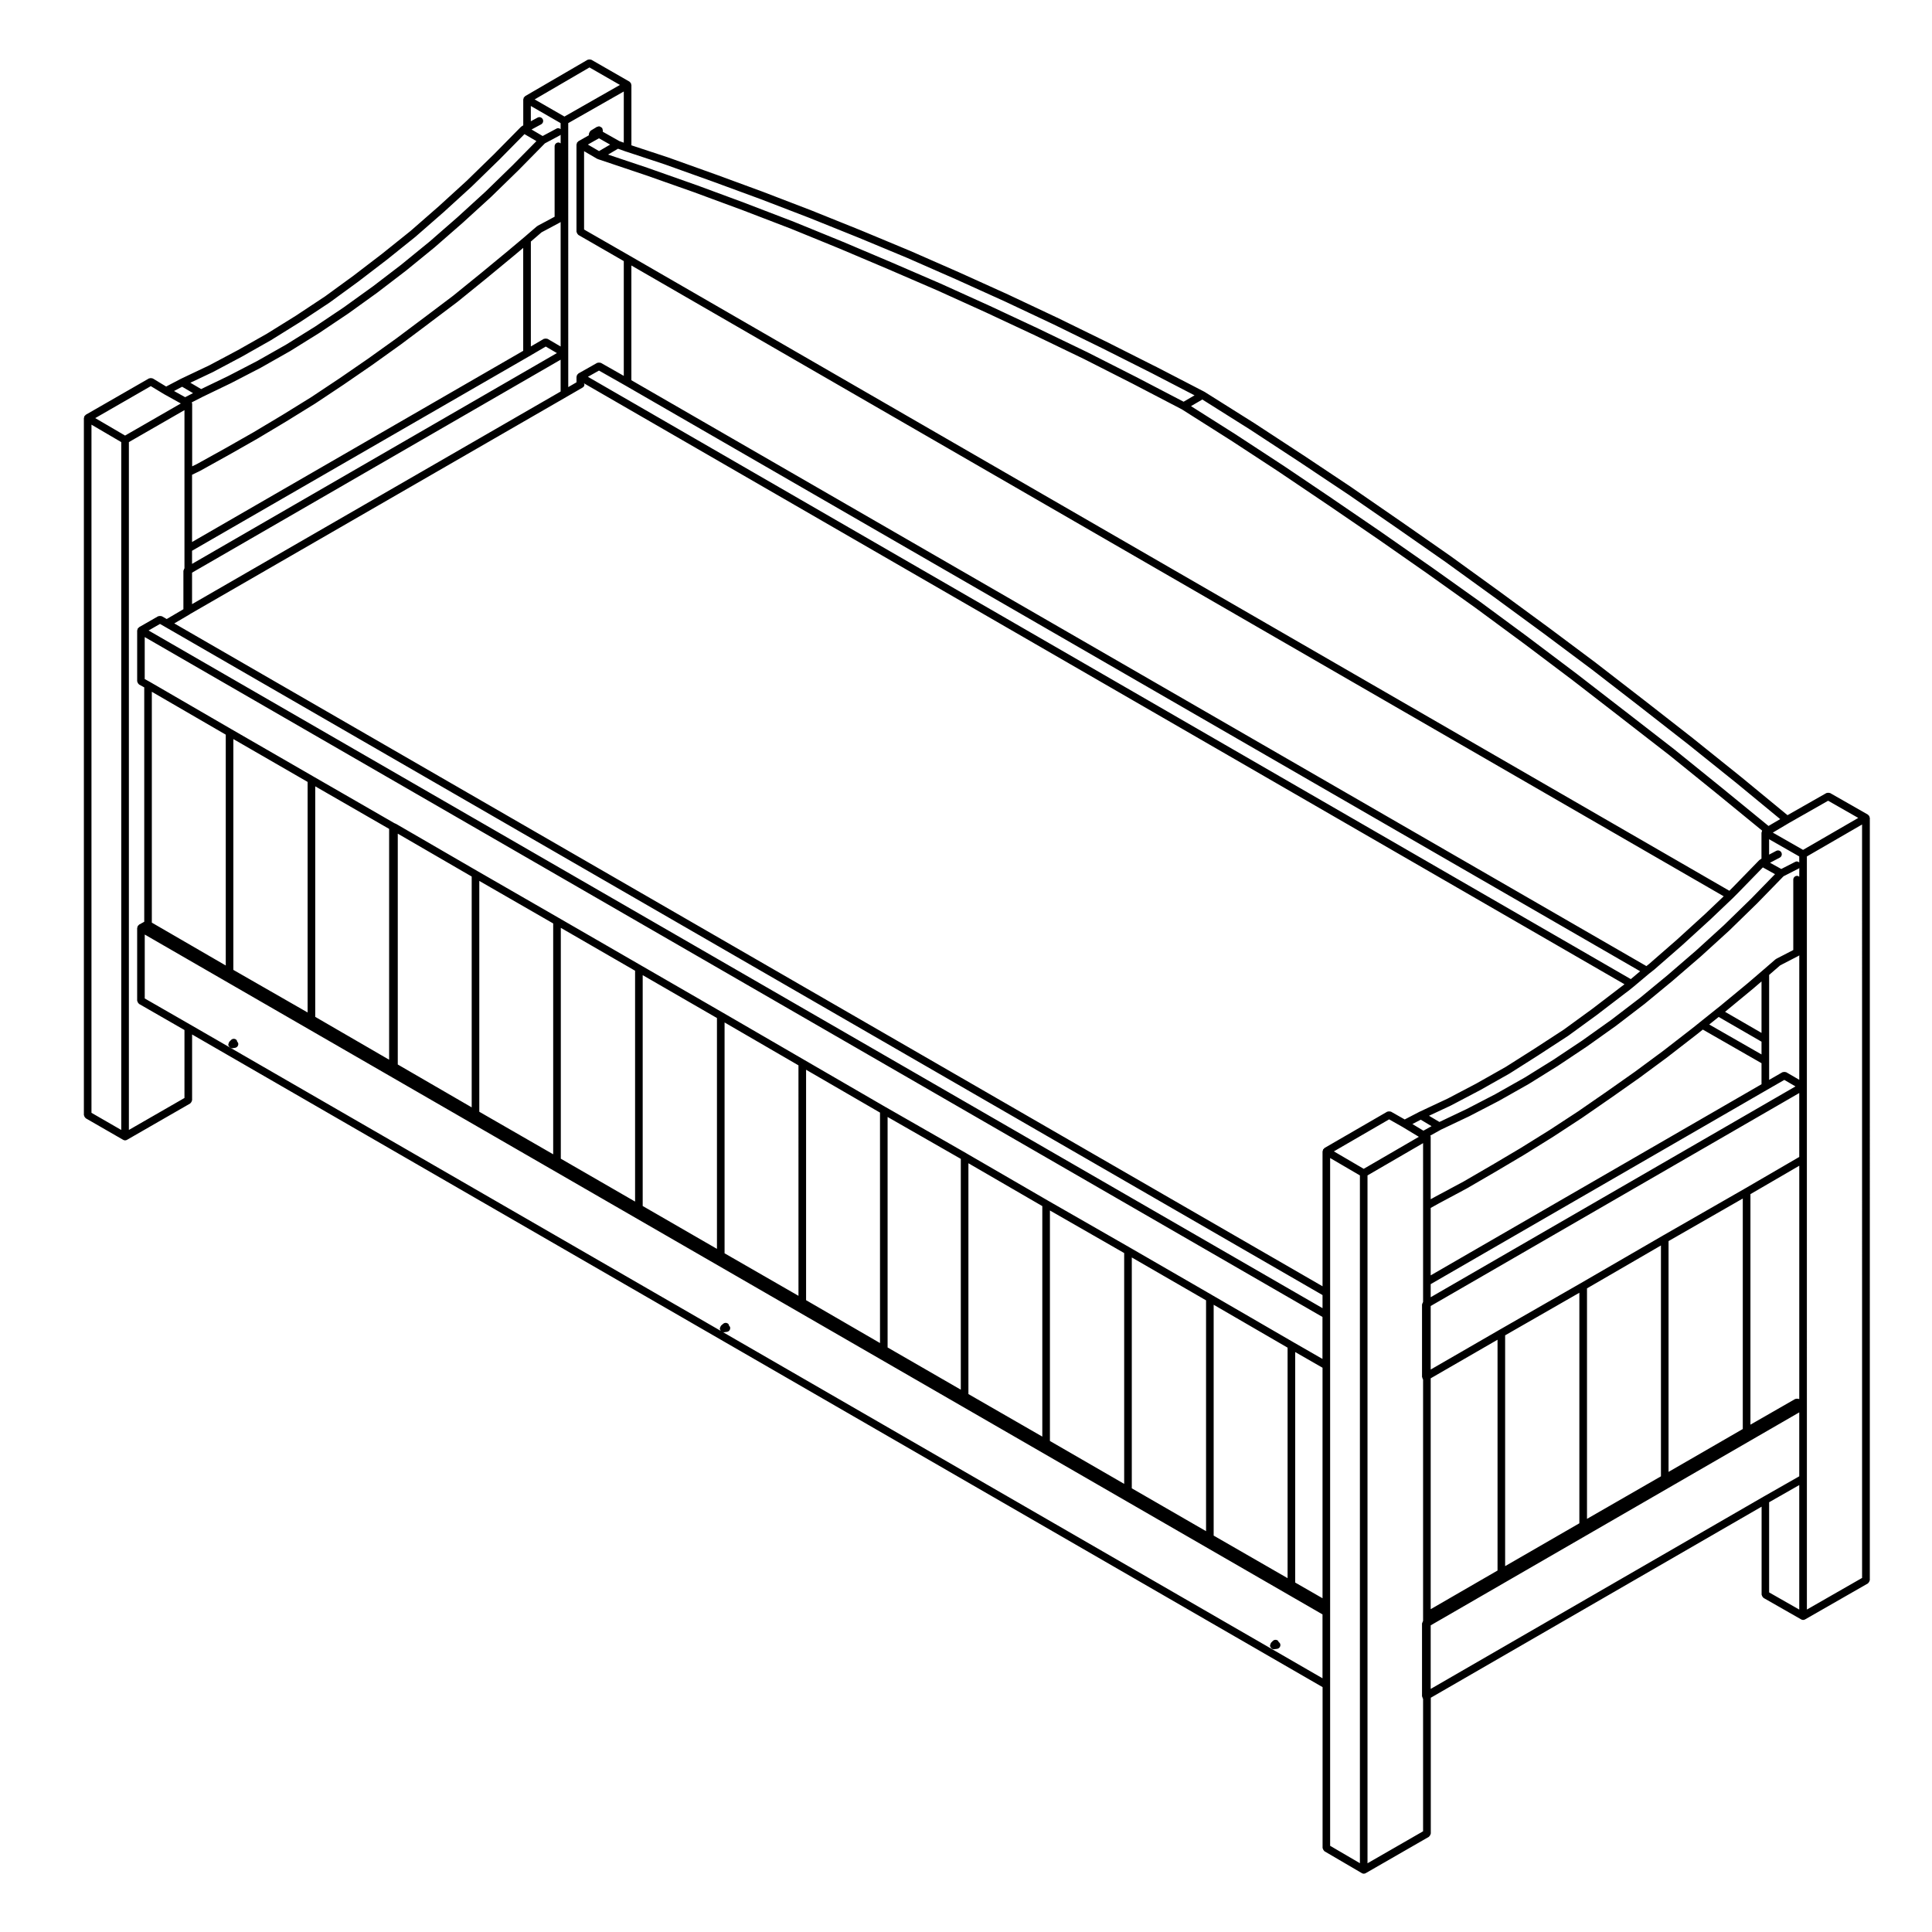 <?xml version="1.0" encoding="UTF-8"?>
<!-- Uploaded to: ICON Repo, www.iconrepo.com, Generator: ICON Repo Mixer Tools -->
<svg fill="#000000" width="800px" height="800px" version="1.1" viewBox="144 144 512 512" xmlns="http://www.w3.org/2000/svg">
 <g>
  <path d="m480.84 580.77c0.012 0.012 0.023 0 0.035 0.012 0.18 0.172 0.414 0.289 0.68 0.289 0.047 0 0.09-0.004 0.133-0.012l0.75-0.102c0.551-0.074 0.941-0.578 0.867-1.133-0.039-0.309-0.223-0.527-0.465-0.691-0.047-0.09-0.035-0.191-0.105-0.266-0.395-0.395-1.031-0.395-1.426 0l-0.469 0.473c-0.02 0.016-0.012 0.047-0.023 0.059-0.09 0.102-0.105 0.227-0.141 0.344-0.047 0.125-0.105 0.238-0.102 0.371 0 0.02-0.023 0.039-0.02 0.066 0.02 0.152 0.121 0.25 0.195 0.367 0.039 0.078 0.031 0.164 0.09 0.223z"/>
  <path d="m204.78 421.5c0.012 0.012 0.031 0 0.039 0.012 0.18 0.172 0.414 0.289 0.676 0.289 0.047 0 0.098-0.012 0.141-0.016l0.648-0.098c0.551-0.082 0.938-0.59 0.855-1.145-0.031-0.207-0.156-0.363-0.293-0.516-0.047-0.145-0.059-0.312-0.176-0.434-0.395-0.395-1.031-0.395-1.426 0l-0.469 0.473c-0.02 0.02-0.012 0.051-0.031 0.07-0.09 0.102-0.102 0.223-0.141 0.344-0.047 0.125-0.105 0.238-0.098 0.363 0 0.031-0.023 0.051-0.02 0.082 0.02 0.141 0.121 0.238 0.195 0.352 0.047 0.074 0.039 0.164 0.098 0.223z"/>
  <path d="m166.42 439.96c0.07 0.117 0.121 0.215 0.23 0.297 0.039 0.031 0.039 0.086 0.086 0.105l9.91 5.707c0.156 0.09 0.328 0.137 0.504 0.137 0.176 0 0.344-0.051 0.504-0.137l16.746-9.633c0.047-0.023 0.047-0.082 0.086-0.105 0.105-0.082 0.16-0.176 0.23-0.297 0.066-0.117 0.121-0.211 0.137-0.344 0.012-0.051 0.055-0.082 0.055-0.125v-17.418l299.59 172.96v42.629c0 0.051 0.047 0.082 0.055 0.125 0.016 0.125 0.074 0.223 0.137 0.332 0.07 0.117 0.121 0.227 0.23 0.309 0.035 0.031 0.039 0.082 0.082 0.105l9.91 5.801c0.156 0.102 0.332 0.137 0.508 0.137s0.344-0.039 0.504-0.133l16.742-9.633c0.047-0.023 0.047-0.082 0.086-0.105 0.105-0.086 0.16-0.18 0.23-0.301 0.066-0.109 0.121-0.207 0.137-0.332 0.012-0.051 0.055-0.082 0.055-0.125v-35.996l87.668-50.637v23.312c0 0.051 0.047 0.086 0.055 0.125 0.016 0.137 0.074 0.227 0.141 0.344s0.121 0.215 0.23 0.297c0.039 0.031 0.039 0.09 0.086 0.105l10 5.707c0.156 0.09 0.324 0.125 0.5 0.125 0.176 0 0.344-0.039 0.504-0.133l16.652-9.539c0.047-0.023 0.047-0.082 0.086-0.105 0.105-0.086 0.16-0.176 0.227-0.297 0.07-0.109 0.125-0.211 0.141-0.336 0.012-0.051 0.055-0.082 0.055-0.125l0.004-202.02c0-0.051-0.047-0.082-0.055-0.125-0.012-0.09-0.031-0.156-0.066-0.246-0.02-0.039 0.004-0.09-0.02-0.125-0.023-0.035-0.082-0.047-0.105-0.082-0.059-0.082-0.109-0.125-0.188-0.188-0.039-0.031-0.039-0.082-0.086-0.105l-10.004-5.707c-0.047-0.02-0.09 0-0.133-0.016-0.117-0.047-0.227-0.047-0.352-0.047-0.137 0-0.25-0.012-0.371 0.051-0.047 0.012-0.098-0.012-0.133 0.012l-10.305 5.863-12.219-10.066h-0.004c-0.004 0-0.004 0-0.004-0.004l-12.816-10.289h-0.004c-0.004 0 0-0.012-0.004-0.012l-12.816-10.004h-0.004l-12.812-9.91h-0.004c-0.004-0.004 0-0.012-0.004-0.012l-12.906-9.645h-0.012l-13-9.539h-0.004l-12.809-9.27c-0.004-0.004-0.004 0-0.012-0.004-0.004-0.004 0-0.004-0.004-0.004l-13.004-9.074h-0.004l-13-8.973h-0.004s0-0.012-0.004-0.012l-12.906-8.605c0-0.004-0.004 0-0.012-0.004l-12.992-8.504c-0.004-0.004-0.004 0-0.012-0.004l-0.004-0.004-13.094-8.238c-0.016-0.004-0.031 0-0.047-0.004-0.016-0.012-0.016-0.031-0.031-0.039l-13-6.731h-0.023-0.004l-13.004-6.555h-0.004-0.004l-13-6.367h-0.012-0.004l-12.902-6.082h-0.012c0-0.004 0-0.012-0.004-0.012l-13.004-5.883h-0.004c-0.004 0-0.004-0.004-0.004-0.004l-13-5.707c0-0.004-0.004 0-0.012 0 0-0.004 0-0.004-0.004-0.004l-12.812-5.336v-0.004h-0.004l-13-5.234h-0.012l-0.004-0.012-12.906-4.957h-0.012l-0.004-0.012-12.723-4.676h-0.008l-12.812-4.586c-0.004 0-0.012 0.004-0.016 0-0.004 0-0.004 0-0.012-0.004l-9.5-3.133v-16.004c0-0.051-0.047-0.082-0.055-0.125-0.012-0.09-0.031-0.156-0.066-0.242-0.016-0.047 0.012-0.098-0.016-0.133-0.023-0.035-0.082-0.051-0.105-0.086-0.059-0.074-0.105-0.121-0.18-0.18-0.039-0.031-0.039-0.086-0.086-0.105l-10.102-5.801c-0.047-0.023-0.098 0-0.141-0.016-0.121-0.059-0.238-0.051-0.367-0.051-0.133 0-0.238 0-0.352 0.051-0.051 0.02-0.102-0.012-0.141 0.02l-16.547 9.633c-0.039 0.02-0.047 0.074-0.082 0.105-0.074 0.055-0.121 0.105-0.176 0.18-0.035 0.035-0.09 0.039-0.109 0.082-0.023 0.051 0 0.102-0.02 0.137-0.035 0.09-0.051 0.152-0.066 0.242-0.004 0.047-0.051 0.074-0.051 0.121v6.887l-0.316 0.172c-0.047 0.023-0.051 0.086-0.098 0.109-0.047 0.023-0.105 0.02-0.141 0.059l-7.199 7.301-7.266 7.078-7.379 6.731-7.453 6.516-7.551 6.055-7.559 5.789-7.547 5.5-7.75 5.129-7.637 4.746-7.707 4.363-7.547 4.016-7.652 3.633c-0.004 0.004-0.004 0.016-0.016 0.02h-0.02l-3.797 1.992-3.527-2.137c-0.047-0.031-0.098-0.004-0.141-0.023-0.125-0.059-0.234-0.059-0.367-0.059-0.137-0.004-0.25-0.004-0.379 0.051-0.047 0.016-0.098-0.012-0.137 0.016l-16.75 9.629c-0.047 0.023-0.047 0.082-0.086 0.105-0.07 0.055-0.121 0.102-0.176 0.176-0.031 0.035-0.086 0.039-0.105 0.082-0.023 0.047 0 0.098-0.02 0.137-0.035 0.09-0.055 0.156-0.066 0.246-0.012 0.051-0.051 0.078-0.051 0.129v184.7c0 0.055 0.047 0.086 0.055 0.133 0.012 0.137 0.07 0.223 0.137 0.344zm26.465-4.984-14.73 8.473v-182.29l14.73-8.473v41.91c-0.031 0.035-0.023 0.086-0.051 0.121-0.082 0.105-0.109 0.211-0.141 0.344-0.02 0.082-0.09 0.125-0.09 0.207v10.184l-4.422 2.598-1.273-0.734c-0.039-0.023-0.09 0-0.133-0.016-0.121-0.055-0.23-0.051-0.363-0.051-0.137 0-0.246-0.004-0.371 0.051-0.047 0.016-0.09-0.012-0.133 0.016l-5.047 2.891c-0.047 0.023-0.047 0.082-0.086 0.105-0.074 0.055-0.121 0.105-0.18 0.18-0.023 0.035-0.082 0.039-0.105 0.082-0.023 0.039 0 0.09-0.02 0.125-0.035 0.09-0.055 0.156-0.066 0.246-0.012 0.051-0.055 0.082-0.055 0.125v13.473c0 0.059 0.051 0.09 0.055 0.137 0.02 0.133 0.074 0.227 0.141 0.344 0.066 0.117 0.125 0.207 0.238 0.293 0.047 0.035 0.051 0.09 0.098 0.109l1.344 0.734v62.121l-1.352 0.746c-0.047 0.02-0.051 0.082-0.09 0.105-0.082 0.059-0.133 0.105-0.191 0.188-0.031 0.055-0.078 0.059-0.105 0.094-0.023 0.035 0 0.086-0.016 0.125-0.039 0.082-0.055 0.145-0.066 0.238-0.008 0.055-0.059 0.09-0.059 0.141v19.266c0 0.051 0.047 0.082 0.055 0.125 0.016 0.133 0.074 0.227 0.137 0.344 0.07 0.117 0.121 0.215 0.23 0.297 0.039 0.031 0.039 0.086 0.086 0.105l12.031 6.914zm301.6 153.79-159.02-91.805c0.105 0.035 0.18 0.109 0.297 0.109 0.039 0 0.086-0.004 0.121-0.012l0.746-0.102c0.555-0.07 0.945-0.57 0.875-1.125-0.023-0.215-0.16-0.383-0.309-0.535-0.039-0.121-0.031-0.262-0.117-0.367-0.352-0.422-0.992-0.48-1.422-0.117l-0.555 0.473c-0.031 0.031-0.023 0.07-0.051 0.102-0.09 0.102-0.117 0.207-0.168 0.324-0.051 0.125-0.105 0.238-0.102 0.367 0 0.035-0.035 0.066-0.031 0.105 0.016 0.117 0.105 0.195 0.156 0.297 0.031 0.066 0.016 0.137 0.066 0.195l-140.58-81.16-12.031-6.914v-16.938l312.12 180.17v16.934zm-310.25-200.26v-61.18l19.594 11.367v61.172zm21.605 12.523v-61.168l19.68 11.355v61.098zm21.699 12.449v-61.094l19.582 11.281v61.172zm21.875 12.625v-61.176l19.59 11.363v61.172zm21.605 12.523v-61.176l19.582 11.273v61.176zm21.602 12.441v-61.18l19.684 11.367v61.176zm21.699 12.535v-61.18l19.68 11.367v61.176zm21.699 12.535v-61.176l19.582 11.367 0.004 61.078zm21.602 12.426v-61.07l19.59 11.359v61.07zm21.602 12.527v-61.082l19.402 11.105v61.168zm21.418 12.352v-61.168l19.582 11.355v61.086zm21.598 12.434v-61.086l19.68 11.281v61.172zm21.699 12.543v-61.18l19.68 11.367v61.172zm21.695 12.531v-61.176l19.59 11.367v61.086zm28.852 16.602-7.246-4.16v-61.086l7.246 4.16zm0-63.41-7.75-4.457-21.602-12.523h-0.004v-0.008l-21.699-12.535-21.695-12.434-21.598-12.523c-0.004-0.004-0.004-0.012-0.004-0.012l-21.418-12.254h-0.004l-21.594-12.523-21.598-12.535h-0.004l-21.699-12.531-21.703-12.531-21.594-12.438-21.602-12.523c-0.035-0.02-0.07 0-0.105-0.02-0.035-0.012-0.047-0.059-0.086-0.07l-0.191-0.066-21.508-12.391-21.695-12.52-21.609-12.535c-0.004-0.004-0.012 0-0.016-0.004l-0.012-0.012-1.344-0.734v-11.133l312.12 180.18-0.004 11.137zm0-13.465-311.11-179.59 3.027-1.738 1.281 0.734 306.8 177.12zm0.418-42.316c-0.07 0.055-0.117 0.105-0.172 0.176-0.031 0.035-0.086 0.039-0.105 0.082-0.023 0.047 0 0.098-0.02 0.137-0.035 0.09-0.055 0.156-0.066 0.246-0.012 0.051-0.055 0.082-0.055 0.125v35.75l-304.3-175.67 3.926-2.301c0.012 0 0.012-0.02 0.02-0.02 0.016-0.012 0.031-0.012 0.047-0.02l0.262-0.18 99.637-57.48v-0.004h0.004l4.203-2.43s0-0.004 0.004-0.012c0.336-0.145 0.59-0.441 0.59-0.867 0-0.074-0.074-0.117-0.098-0.191v-0.109l275.72 159.24-0.238 0.199-0.73 0.543v0.004h-0.004l-7.551 5.773c0 0.004-0.004 0-0.004 0.004l-7.566 5.508-7.723 5.027-7.633 4.84-7.754 4.383v0.004l-7.613 3.996-7.559 3.543c-0.012 0-0.012 0.016-0.016 0.02-0.012 0-0.016-0.004-0.023 0l-3.82 1.988-3.641-2.066c-0.047-0.02-0.09 0-0.133-0.016-0.121-0.055-0.238-0.047-0.367-0.047-0.137 0-0.246-0.004-0.367 0.051-0.047 0.02-0.098-0.012-0.133 0.02l-16.641 9.633c-0.043 0.043-0.043 0.094-0.082 0.121zm-210.73-209.91c0.004-0.004 0.004 0 0.012-0.004l4.445-2.606 2.953 1.727-96.688 55.867v-3.477zm-89.277 49.188v-17.82l2.141-1.039c0.012-0.004 0.012-0.016 0.016-0.016 0.012-0.012 0.023-0.012 0.035-0.012l7.578-4.211h0.004 0.004l7.57-4.301s0-0.012 0.004-0.012h0.016l7.664-4.586c0.004-0.004 0-0.012 0.004-0.012h0.012l7.578-4.684c0.004 0 0.004-0.012 0.012-0.012 0.004 0 0.012 0 0.016-0.004l7.578-5.043s0-0.004 0.004-0.012h0.012l7.481-5.144s0-0.004 0.004-0.012h0.012l7.57-5.422s0-0.004 0.004-0.012h0.016l7.481-5.606s0-0.004 0.004-0.012l7.57-5.703c0.004-0.004 0.004-0.016 0.012-0.016 0.004-0.004 0.016 0 0.02-0.012l7.379-5.984h0.004l7.488-6.184v-0.004c0.004-0.004 0.004 0 0.012-0.004l2.457-2.066v27.277zm97.676-48.316v8.434l-97.676 56.348v-8.344zm-3.449-5.516c-0.047-0.031-0.098 0-0.137-0.02-0.125-0.051-0.23-0.051-0.359-0.051-0.137-0.004-0.25-0.004-0.379 0.051-0.047 0.02-0.098-0.004-0.137 0.02l-3.43 2.004v-27.797l2.836-2.445 4.949-2.644c0.051-0.031 0.055-0.09 0.098-0.117h0.012v33.016zm2.863-52.043c-0.555 0-1.008 0.453-1.008 1.012v18.66l-4.519 2.418c-0.035 0.02-0.039 0.066-0.074 0.09-0.035 0.023-0.074 0.004-0.105 0.035l-3.266 2.812v0.004l-4.106 3.445c0 0.004 0 0.012-0.004 0.012l-7.465 6.16-7.379 5.984-7.543 5.688h-0.004l-7.481 5.606-7.551 5.406-7.465 5.141-7.535 5.012-7.562 4.676-7.664 4.586-7.551 4.293-7.523 4.172-1.258 0.609v-16.629c0-0.039-0.039-0.059-0.047-0.102-0.004-0.086-0.031-0.141-0.059-0.223l2.902-1.48 7.57-3.648 0.004-0.004c0.012-0.004 0.016-0.004 0.02-0.012l7.758-4.016c0.004-0.004 0.004-0.012 0.012-0.02h0.023l7.766-4.398c0.004-0.004 0.004-0.012 0.012-0.016 0.012-0.004 0.016-0.004 0.023-0.004l7.664-4.769c0.004-0.004 0.004-0.012 0.012-0.02h0.02l7.668-5.144c0.004 0 0.004-0.004 0.004-0.012 0.012 0 0.02 0 0.023-0.004l7.668-5.516c0.004-0.004 0.004-0.012 0.012-0.02h0.012l7.578-5.801c0.004-0.004 0.004-0.004 0.004-0.012 0.004-0.004 0.016-0.004 0.02-0.004l7.57-6.172c0.004-0.012 0.004-0.016 0.012-0.02 0.004-0.004 0.016 0 0.02-0.012l7.387-6.445c0.004 0 0-0.012 0.004-0.012s0.012 0 0.012-0.004l7.488-6.832c0.004-0.004 0.004-0.012 0.004-0.016 0.004-0.004 0.016-0.004 0.02-0.004l7.203-7.019c0.004 0 0-0.004 0.004-0.012h0.012l7.074-7.191 4.066-2.168c0.055-0.031 0.059-0.098 0.105-0.125v2.301c-0.168-0.125-0.359-0.238-0.586-0.238zm10.254 4.316c0.039 0.02 0.09 0.016 0.133 0.035 0.023 0.012 0.031 0.039 0.055 0.047l12.797 4.301 12.699 4.481 12.906 4.769h0.004l12.871 4.941 12.801 5.231 12.809 5.426 12.992 5.613h0.004l12.965 5.875h0.004l13 6.082 12.984 6.258 12.879 6.535 13.047 6.801 12.977 8.219h0.004l12.965 8.484c0.004 0.004 0.004 0.012 0.004 0.012l12.902 8.699h0.004l12.988 8.879h0.004l12.984 9.062 12.984 9.25 12.812 9.445c0.004 0.004 0.004 0 0.012 0.004l12.883 9.707 12.801 9.898c0.004 0 0.004 0.004 0.004 0.012l12.906 10.004 12.699 10.273 11.875 9.715c-0.012 0.02-0.039 0.02-0.051 0.039-0.023 0.051 0 0.102-0.02 0.145-0.035 0.086-0.055 0.145-0.07 0.238-0.004 0.051-0.047 0.07-0.047 0.117v6.887l-0.316 0.176c-0.051 0.031-0.055 0.09-0.098 0.117-0.047 0.031-0.105 0.02-0.141 0.059l-7.109 7.301-0.848 0.848-291.48-168.33-12.031-6.906v-20.762zm-2.449-3.769 1.762-1.004 1.18-0.656 2.953 1.668-2.941 1.723zm281.23 219.72c0.008 0 0.008 0 0 0l1.316-1.031c0.012-0.004 0.004-0.02 0.016-0.02 0.004-0.012 0.016-0.004 0.023-0.012l7.387-6.449c0.004-0.004 0-0.004 0.004-0.016h0.012l7.477-6.82c0.004-0.004 0-0.004 0.004-0.012 0.004-0.004 0.004-0.004 0.012-0.004l5.898-5.613c0.004-0.004 0-0.004 0.004-0.016h0.016l1.402-1.406 0.004-0.004c0-0.004 0.004 0 0.004-0.004l6.574-6.75 3.219 1.789-6.281 6.453-7.246 7.059-7.387 6.727-7.465 6.445v0.004l-7.438 6.133h-0.004l-7.551 5.777-7.734 5.508-7.566 5.039v0.004l-7.609 4.727-7.758 4.387v0.004l-7.715 3.996-7.176 3.406-2.762-1.641 5.856-2.746c0.004 0 0.004-0.012 0.012-0.012 0.012-0.012 0.02-0.004 0.031-0.012l7.664-4.031c0.004-0.004 0.004-0.004 0.012-0.012 0.004-0.004 0.016 0 0.02-0.004l7.769-4.387c0.004-0.004 0.004-0.016 0.016-0.02 0.012-0.004 0.02 0 0.031-0.012l7.664-4.863s0-0.012 0.004-0.012h0.004l7.769-5.055c0.004-0.004 0.004-0.016 0.016-0.02 0.012-0.004 0.02-0.004 0.031-0.012l7.578-5.516c0.004 0 0.004-0.012 0.004-0.012 0.004-0.004 0.012 0 0.012-0.004l7.562-5.789h0.004l0.75-0.562c0.004-0.004 0.004-0.004 0.004-0.012 0.004-0.004 0.016-0.004 0.02-0.004l1.402-1.125c0.004 0 0.004-0.012 0.004-0.012 0.004 0 0.012 0 0.016-0.004zm-0.711-2.008-268.99-155.26v-30.406l289.48 167.17-4.914 4.672-7.477 6.816-7.359 6.422zm-1.656 1.367-2.473 2.086-276.38-159.62 2.934-1.652 7.07 4.012zm-74.266 236.38-7.891-4.613v-182.27l7.891 4.613zm1.008-184.02-7.906-4.625 14.641-8.484 3.594 2.035v0.004l4.281 2.586zm15.734 9.77v25.512c-0.059 0.066-0.059 0.16-0.102 0.242-0.066 0.117-0.133 0.211-0.141 0.344-0.004 0.035-0.039 0.059-0.039 0.09v19.172c0 0.105 0.086 0.188 0.117 0.289 0.031 0.098 0 0.195 0.059 0.289 0.02 0.031 0.055 0.02 0.074 0.039 0.016 0.02 0.016 0.051 0.031 0.07v64.004c-0.031 0.031-0.023 0.09-0.051 0.121-0.082 0.109-0.109 0.211-0.141 0.336-0.02 0.082-0.09 0.133-0.09 0.215v19.266c0 0.105 0.086 0.176 0.117 0.277 0.031 0.102 0 0.203 0.059 0.293 0.02 0.023 0.055 0.016 0.074 0.039 0.016 0.02 0.016 0.051 0.031 0.07v35.125l-14.727 8.473v-182.29l14.727-8.551zm0.09-19.875-2.922-1.762 2.211-1.152 2.867 1.715zm99.598 126.91-7.984-4.551v-23.895l7.984-4.551zm0-35.32-9.492 5.406v0.004h-0.004l-88.176 50.934v-16.848l97.672-56.438zm-97.672 35.215v-61.18l17.715-10.23v61.168zm19.727-11.406v-61.168l19.672-11.285v61.094zm21.695-12.527v-61.086l19.598-11.367v61.176zm21.613-12.449v-61.168l19.672-11.281v61.086zm34.637-19.285-0.066-0.035c-0.047-0.023-0.098-0.004-0.137-0.02-0.121-0.051-0.23-0.051-0.363-0.051-0.133-0.004-0.242-0.004-0.367 0.047-0.047 0.02-0.102-0.004-0.141 0.02l-11.863 6.805v-61.09l12.941-7.527v61.852zm0-64.18-14.461 8.41-21.688 12.434v0.004h-0.004l-21.613 12.523-21.688 12.445-18.219 10.523v-16.836l97.672-56.441zm-10-30.543v3.379l-13.855-7.934 2.504-2.004zm-9.66-7.918 7.281-6.012c0.004 0 0-0.004 0.004-0.012h0.012l2.363-2.023v13.637zm9.66 13.621v5.57l-87.672 50.652v-17.871l1.988-1.102c0-0.004 0.004-0.004 0.004-0.004l7.668-4.106c0.004 0 0.004-0.012 0.012-0.012 0.004-0.004 0.016 0 0.02-0.012l7.57-4.398h0.004l7.57-4.488s0-0.012 0.004-0.012h0.016l7.668-4.769c0.004-0.004 0.004-0.012 0.004-0.012 0.004 0 0.012 0 0.016-0.004l7.582-4.957c0.004-0.004 0.004-0.004 0.004-0.012 0.004-0.004 0.012-0.004 0.016-0.004l7.57-5.234c0.004-0.004 0.012 0 0.012-0.004l7.57-5.332c0.004 0 0-0.004 0.004-0.012h0.016l7.477-5.523c0.004-0.004 0.004-0.012 0.004-0.016 0.004-0.004 0.012 0 0.012-0.004l7.481-5.793c0-0.004 0-0.012 0.004-0.012h0.012l0.941-0.746 0.867-0.699zm1.508 7.031 4.535-2.609 2.957 1.727-96.672 55.863v-3.465zm8.492-2.637-3.445-2.004c-0.047-0.031-0.098 0-0.137-0.02-0.117-0.051-0.227-0.051-0.352-0.051-0.141 0-0.258-0.012-0.383 0.051-0.047 0.016-0.098-0.012-0.133 0.016l-3.531 2.031v-27.82l2.922-2.527 4.949-2.559c0.051-0.023 0.059-0.09 0.105-0.117 0 0 0.004 0 0.012-0.004l-0.004 33.004zm0-53.812c-0.168-0.125-0.348-0.238-0.574-0.238-0.555 0-1.008 0.453-1.008 1.004v18.656l-4.516 2.332c-0.039 0.02-0.047 0.07-0.082 0.09-0.035 0.031-0.086 0.012-0.117 0.039l-3.359 2.91-4.016 3.445-7.457 6.16h-0.004l-0.941 0.746-4.203 3.367-1.402 1.125-0.941 0.746-7.453 5.773c0 0.004-0.004 0-0.004 0.004l-7.477 5.523-7.551 5.316-7.543 5.215-7.582 4.957-7.652 4.762-7.543 4.469h-0.004l-7.543 4.383-7.668 4.106c-0.004 0-0.004 0.004-0.004 0.012h-0.004l-1.027 0.57v-16.621c0-0.07-0.066-0.117-0.082-0.188-0.004-0.023 0.004-0.051 0-0.07l2.812-1.566 7.637-3.621c0.004-0.004 0.004-0.012 0.012-0.012 0.004-0.004 0.016-0.004 0.02-0.012l7.766-4.027c0.004-0.004 0.004-0.012 0.012-0.012 0.004-0.012 0.016-0.004 0.023-0.012l7.758-4.387c0.004 0 0.004-0.012 0.016-0.016 0.004-0.004 0.016-0.004 0.02-0.004l7.668-4.769c0.004-0.004 0.004-0.012 0.012-0.012 0.004-0.012 0.016-0.004 0.02-0.012l7.57-5.043c0.004-0.004 0.004-0.012 0.012-0.016h0.016l7.766-5.523c0.004-0.012 0.004-0.016 0.012-0.02 0.004 0 0.016 0 0.02-0.004l7.57-5.801c0.004-0.004 0.004-0.012 0.012-0.02h0.016l7.481-6.172c0.004-0.004 0-0.012 0.004-0.012 0.004-0.004 0.012 0 0.016-0.012l7.481-6.453c0.004-0.004 0-0.012 0.004-0.016 0.004-0.004 0.012-0.004 0.016-0.004l7.391-6.731c0.004-0.004 0.004-0.012 0.012-0.02 0.004 0 0.012 0 0.016-0.004l7.289-7.106c0.004-0.004 0-0.004 0.004-0.012 0.004-0.004 0.012-0.004 0.016-0.004l7.09-7.281 4.062-2.07c0.059-0.031 0.07-0.102 0.117-0.137zm0-3.797c-0.301-0.238-0.676-0.352-1.031-0.168l-3.734 1.91-2.973-1.652 2.578-1.359c0.492-0.266 0.68-0.871 0.418-1.367-0.262-0.5-0.867-0.684-1.367-0.418l-1.879 0.992v-4.082l7.984 4.559zm16.652 189.62-14.629 8.379v-53.992l-0.004-65.375v-80.211l14.629-8.469zm-19.363-200.07c0.004 0 0.004 0 0 0l10.363-5.894 7.984 4.555-14.629 8.465-8.012-4.574zm-142.89-104.3 12.969 8.496 12.906 8.605c0 0.004 0.004 0 0.012 0.004l12.973 8.953 12.988 9.062 12.809 9.27h0.004l12.973 9.516h0.004l12.906 9.645h0.004l12.793 9.891v0.004l12.816 10.004s0.004 0 0.004 0.004l12.793 10.262 11.598 9.559-3.098 1.812-12.277-10.035h-0.004v-0.004l-12.715-10.281c-0.004-0.004-0.004 0-0.012-0.004-0.004 0 0-0.004-0.004-0.012l-12.906-10.004c0-0.004-0.004 0-0.012-0.004l-12.809-9.906c0-0.004-0.004 0-0.004-0.004-0.004 0-0.004-0.004-0.004-0.004l-12.906-9.723c-0.004 0-0.004-0.004-0.004-0.012l-12.812-9.445h-0.012c-0.004 0 0-0.004-0.004-0.012l-13-9.262h-0.012l-13.004-9.074c-0.004-0.004-0.004-0.012-0.004-0.012l-13-8.879c-0.004-0.004-0.004-0.012-0.004-0.012l-12.902-8.699c-0.004-0.004-0.012 0-0.012-0.004-0.004 0-0.004-0.004-0.004-0.004l-13-8.504c0-0.004-0.004 0-0.004 0-0.004-0.004 0-0.004-0.004-0.004l-11.613-7.352 3.008-1.754zm-165.22-73.602 10.176 3.367 12.812 4.586 12.695 4.664 12.891 4.957 13 5.234h0.004l12.797 5.324 12.977 5.699 12.992 5.879 12.867 6.066h0.004l12.992 6.367 12.988 6.535 11.371 5.894-2.898 1.691-12.602-6.57h-0.004l-0.004-0.004-12.902-6.543h-0.012c-0.004 0-0.004-0.012-0.012-0.012l-13-6.266h-0.004c-0.004 0-0.004-0.004-0.004-0.004l-13-6.082c-0.004-0.004-0.004 0.004-0.012 0l-0.004-0.004-13.004-5.891c-0.004-0.004-0.004 0-0.012 0 0-0.004 0-0.004-0.004-0.004l-13-5.617h-0.004l-12.809-5.426c-0.004-0.004-0.004 0.004-0.012 0l-0.004-0.004-12.816-5.234h-0.012c-0.004 0-0.004-0.004-0.012-0.012l-12.906-4.949h-0.004s0-0.012-0.004-0.012l-12.906-4.769c-0.004 0-0.004 0.004-0.012 0h-0.004l-12.715-4.488h-0.012s0-0.012-0.004-0.012l-10.715-3.594 2.641-1.547 2.176 0.777h0.043zm-0.691-2.383-1.18-0.422-4.375-2.473 0.004-0.441c0-0.102-0.082-0.168-0.105-0.258s0.004-0.188-0.047-0.273c-0.023-0.039-0.074-0.039-0.102-0.074-0.086-0.105-0.188-0.156-0.312-0.223-0.109-0.066-0.207-0.121-0.336-0.141-0.039-0.004-0.07-0.051-0.109-0.051-0.102 0-0.16 0.082-0.258 0.105-0.09 0.023-0.188-0.012-0.273 0.039l-1.688 1.031c-0.039 0.02-0.039 0.07-0.074 0.102-0.098 0.09-0.148 0.199-0.211 0.309-0.07 0.117-0.125 0.215-0.141 0.348-0.004 0.047-0.051 0.074-0.051 0.109v0.352l-2.766 1.57c-0.047 0.031-0.047 0.082-0.086 0.105-0.074 0.059-0.125 0.105-0.18 0.176-0.031 0.039-0.086 0.039-0.105 0.086-0.02 0.047 0 0.098-0.02 0.133-0.035 0.09-0.055 0.156-0.066 0.246-0.012 0.051-0.055 0.082-0.055 0.125v23.105c0 0.051 0.047 0.082 0.055 0.125 0.016 0.137 0.074 0.227 0.141 0.344 0.066 0.117 0.117 0.215 0.227 0.297 0.039 0.031 0.039 0.086 0.086 0.105l12.027 6.926v30.414l-6.066-3.445c-0.039-0.02-0.086 0-0.121-0.012-0.121-0.059-0.242-0.051-0.379-0.051-0.133 0-0.246-0.012-0.367 0.047-0.039 0.016-0.086-0.004-0.121 0.016l-4.961 2.805c-0.047 0.023-0.051 0.082-0.09 0.105-0.074 0.059-0.121 0.105-0.18 0.188-0.031 0.035-0.082 0.039-0.105 0.082-0.023 0.039 0 0.09-0.02 0.125-0.035 0.09-0.051 0.152-0.066 0.246-0.004 0.051-0.055 0.082-0.055 0.125v1.477l-2.188 1.27v-9.012l-0.004-60.945 14.723-8.383zm-9.09-19.941 8.07 4.637-14.707 8.379-7.898-4.543zm-15.543 10.215 7.891 4.543v1.594c-0.312-0.242-0.707-0.352-1.055-0.16l-3.707 1.98-2.938-1.723 2.551-1.379c0.488-0.266 0.672-0.883 0.402-1.367-0.266-0.492-0.891-0.68-1.367-0.402l-1.777 0.961zm-84.277 70.523c0.004-0.004 0.004-0.012 0.012-0.016 0.012-0.004 0.02-0.004 0.031-0.004l7.57-4.027c0.004 0 0.004-0.004 0.012-0.012h0.016l7.766-4.398c0.004-0.004 0.004-0.012 0.012-0.016 0.012-0.004 0.02-0.004 0.023-0.004l7.664-4.769c0.004 0 0.004-0.004 0.004-0.012h0.02l7.773-5.144c0.004 0 0.004-0.012 0.012-0.016 0.012-0.004 0.02-0.004 0.031-0.012l7.57-5.523c0.004-0.004 0.004-0.004 0.004-0.012 0.004-0.004 0.012-0.004 0.016-0.004l7.566-5.793c0.004 0 0.004-0.012 0.004-0.012h0.012l7.578-6.082c0.004 0 0.004-0.012 0.012-0.02 0.012-0.004 0.02 0 0.023-0.012l7.488-6.543c0.004-0.004 0-0.012 0.004-0.012 0 0 0.004 0 0.012-0.004l7.371-6.723c0.004-0.004 0.004-0.016 0.012-0.016 0.004-0.012 0.012-0.004 0.016-0.012l7.301-7.113s0-0.004 0.004-0.012h0.012l6.644-6.742 3.164 1.855-6.277 6.363-7.199 7.008-7.461 6.812-7.371 6.434-7.543 6.152-7.523 5.758c-0.004 0.004-0.004 0-0.012 0.004l-7.668 5.516-0.004 0.004-7.609 5.106-7.664 4.766-7.699 4.363-7.742 4.012-7.082 3.41-2.856-1.68zm-8.129 3.883 2.887 1.691-2.09 1.074-2.949-1.637zm-8.305-0.164 3.508 2.125c0.012 0.012 0.02 0.012 0.031 0.016 0 0.004 0 0.004 0.004 0.004l4.414 2.449-14.777 8.504-7.906-4.625zm-15.723 10.211 7.891 4.625v182.29l-7.891-4.547z"/>
 </g>
</svg>